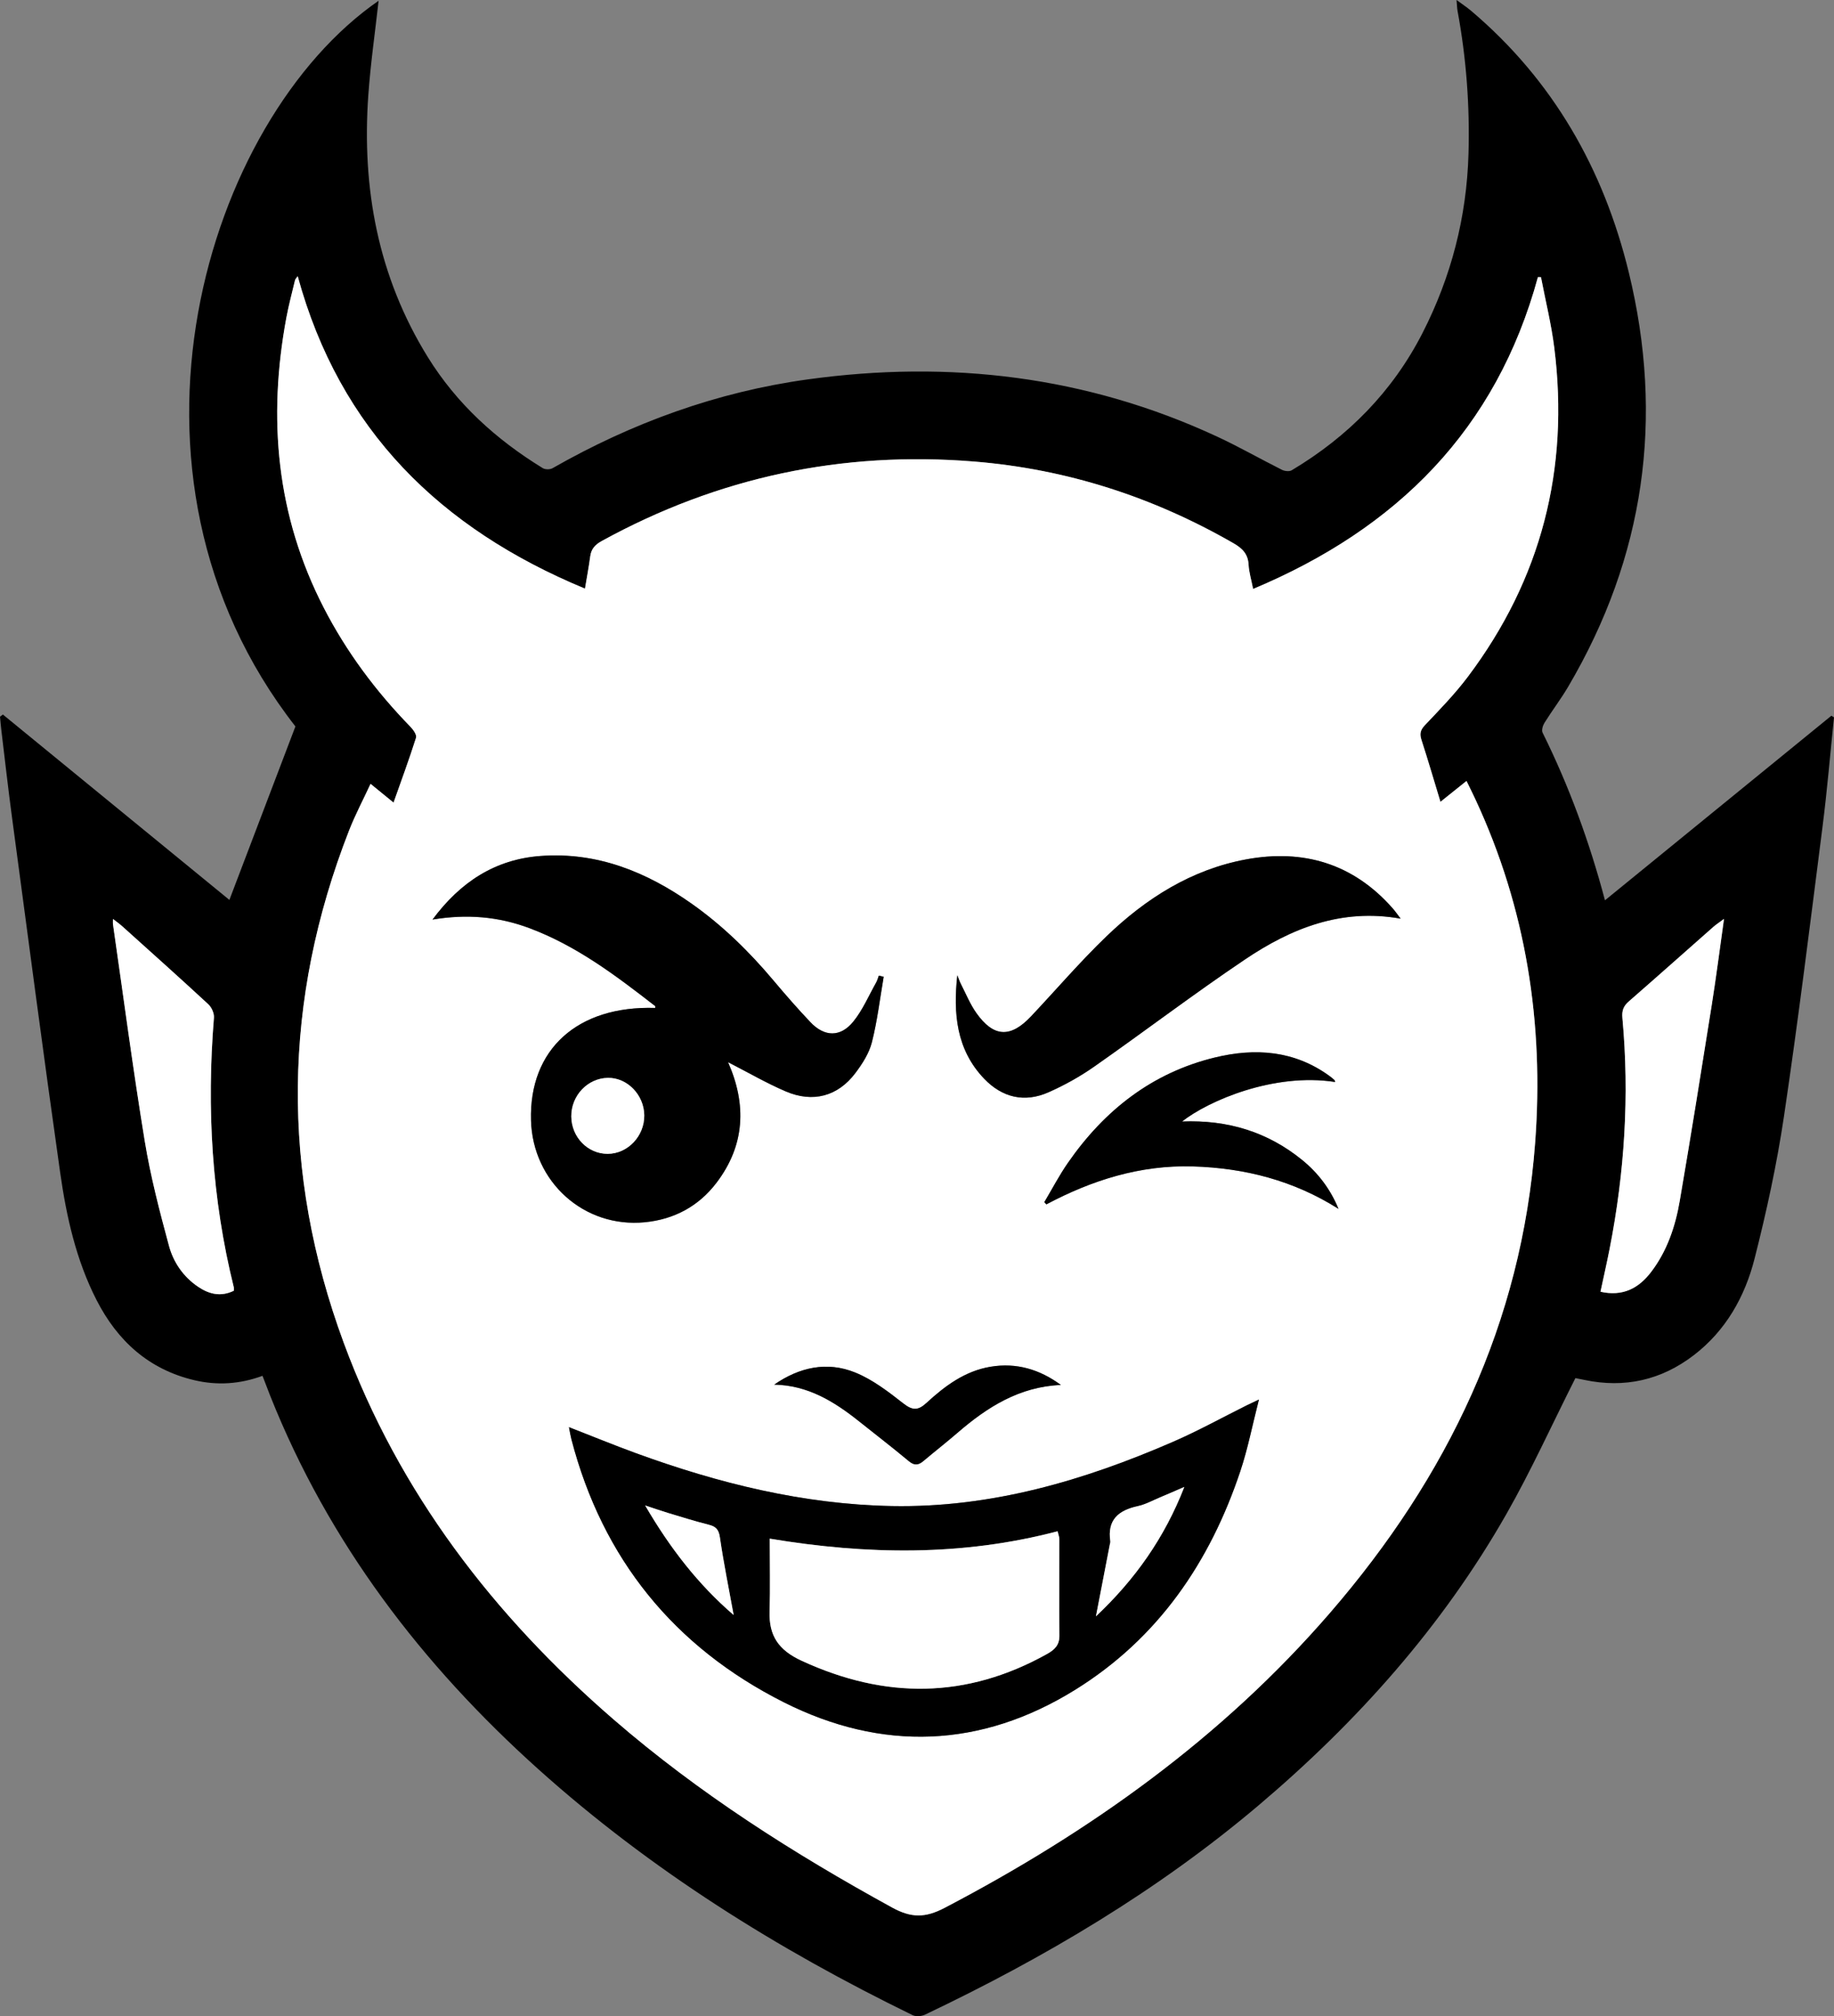 <?xml version="1.0" encoding="UTF-8"?>
<svg id="Capa_2" data-name="Capa 2" xmlns="http://www.w3.org/2000/svg" viewBox="0 0 806.05 886.08">
  <rect x="0" y="0" width="806.05" height="886.08" fill="#808080" stroke="none"/>
  <defs>
    <style>
      .cls-1 {
        fill: #fff;
      }
    </style>
  </defs>
  <g id="Capa_1-2" data-name="Capa 1">
    <path d="M692.39,605.67c-10.34,20.5-19.47,40.71-30.41,59.89-28.13,49.31-65.37,91.04-108.58,127.66-44.57,37.77-94.33,67.19-146.87,92.21-1.53.73-3.98.92-5.44.21-59.43-28.98-115.1-63.76-164.44-108.05-51.29-46.04-92.21-99.64-117.89-164.14-1.1-2.77-2.14-5.56-3.39-8.79-9.89,3.65-19.87,4.31-29.97,1.92-20.05-4.73-33.8-17.3-42.97-35.23-8.99-17.58-13.24-36.67-15.98-55.97-7.4-52.1-14.22-104.28-21.21-156.44-1.7-12.71-3.13-25.46-4.67-38.19-.23-1.92-.38-3.84-.56-5.76.42-.32.84-.64,1.26-.96,33.45,27.38,66.91,54.75,99.55,81.47,9.41-24.71,19.06-50.07,29.02-76.24C42.69,207.62,90.71,52.59,166.39.34c-1.53,13.83-3.54,27.65-4.52,41.54-2.89,40.91,4.26,79.64,26.11,115,12.72,20.58,30.11,36.32,50.56,48.86,1.07.66,3.2.66,4.3.03,34.96-19.94,72.23-33.5,112.09-39.02,62.31-8.63,122.64-1.52,180.08,25.17,9.65,4.48,18.92,9.8,28.44,14.57,1.19.6,3.23.81,4.27.19,24.74-14.78,44.35-34.61,57.5-60.36,12.6-24.67,19.4-50.95,20.19-78.73.6-21.07-.95-41.95-4.79-62.67-.24-1.28-.25-2.6-.46-4.93,2.61,1.93,4.63,3.26,6.46,4.81,35.99,30.52,58.19,69.54,69.24,114.91,15.61,64.12,6.97,125.01-26.62,182.06-3.21,5.45-7.06,10.5-10.42,15.87-.75,1.2-1.38,3.28-.85,4.35,11.65,23.51,20.61,48.01,27.42,73.68,33.38-27.21,66.45-54.17,99.51-81.12l1.15.72c-1.66,16.02-3,32.08-5.04,48.06-5.42,42.47-10.66,84.96-16.95,127.31-3.13,21.04-7.68,41.94-12.93,62.56-4.25,16.7-12.64,31.62-26.71,42.4-14.28,10.95-30.41,14.6-48.1,10.85-1.61-.34-3.23-.65-3.93-.79ZM162.87,344.51c-3.36,7.24-6.79,13.72-9.44,20.5-29.21,74.72-30.03,150.08-2.35,225.11,24.29,65.84,65.88,119.92,118.69,165.62,37.47,32.43,79.01,58.82,122.37,82.61,8.34,4.58,14.48,4.6,22.97.16,64.07-33.52,122.06-74.82,169.59-129.86,51.4-59.52,84.12-127.23,90.02-206.52,3.91-52.45-3.97-102.95-26.29-150.88-1.22-2.62-2.52-5.2-3.88-8.02-4.05,3.24-7.51,6.01-11.45,9.17-2.89-9.51-5.49-18.4-8.34-27.21-.88-2.7-.5-4.37,1.55-6.53,6.53-6.88,13.19-13.73,18.87-21.29,32.3-42.95,44.61-91.32,37.95-144.51-1.3-10.43-3.87-20.7-5.85-31.05-.45,0-.89-.02-1.34-.03-18.27,67.01-61.95,110.57-125.18,137.06-.81-4.12-1.82-7.36-1.99-10.64-.26-4.75-2.72-7.2-6.69-9.48-35.35-20.32-73.21-32.56-113.88-35.87-58.05-4.72-112.63,6.87-163.71,34.92-2.88,1.58-4.62,3.43-5.06,6.72-.61,4.57-1.47,9.11-2.32,14.21-63.59-26.36-107.82-69.72-126.26-137.32-.65.95-1.06,1.32-1.17,1.76-1.31,5.5-2.79,10.98-3.82,16.54-8.21,44.22-4.4,86.91,16.44,127.39,9.99,19.42,22.89,36.71,38.1,52.33,1.24,1.27,2.86,3.57,2.47,4.81-2.98,9.44-6.42,18.73-9.89,28.53-3.41-2.79-6.35-5.18-10.09-8.23ZM102.78,567.26c0-.83.07-1.16,0-1.46-9.68-39.01-11.99-78.55-8.74-118.52.16-1.92-1.02-4.56-2.46-5.9-12.47-11.54-25.13-22.86-37.76-34.22-1.19-1.07-2.51-1.99-4.16-3.29,0,1.25-.06,1.75,0,2.24,4.59,31.8,8.78,63.67,13.97,95.37,2.54,15.54,6.54,30.89,10.67,46.11,1.96,7.24,6.33,13.59,12.84,17.97,4.83,3.25,9.93,4.48,15.66,1.7ZM757.71,403.84c-2.2,1.64-3.54,2.51-4.72,3.55-12.37,10.9-24.67,21.89-37.11,32.71-2.37,2.07-3.13,4.08-2.83,7.28,3.14,34.07.97,67.88-5.61,101.42-1.23,6.27-2.65,12.51-4.02,18.9,9.85,2.21,16.81-1.54,22.25-8.68,7.04-9.23,10.65-20.01,12.58-31.22,4.93-28.71,9.52-57.47,14.09-86.24,1.93-12.14,3.48-24.35,5.37-37.72Z"/>
    <path class="cls-1" d="M162.87,344.51c3.74,3.05,6.68,5.45,10.09,8.23,3.46-9.8,6.9-19.09,9.89-28.53.39-1.24-1.23-3.54-2.47-4.81-15.21-15.63-28.11-32.92-38.1-52.33-20.83-40.48-24.65-83.17-16.44-127.39,1.03-5.56,2.51-11.03,3.82-16.54.11-.44.52-.81,1.17-1.76,18.44,67.6,62.67,110.96,126.26,137.32.85-5.1,1.71-9.64,2.32-14.21.44-3.29,2.18-5.13,5.06-6.72,51.08-28.05,105.66-39.65,163.71-34.92,40.67,3.31,78.53,15.55,113.88,35.87,3.98,2.29,6.44,4.74,6.69,9.48.18,3.28,1.19,6.52,1.99,10.64,63.23-26.49,106.91-70.06,125.18-137.06.45,0,.89.02,1.34.03,1.98,10.35,4.54,20.62,5.85,31.05,6.65,53.18-5.65,101.56-37.95,144.51-5.68,7.56-12.35,14.41-18.87,21.29-2.05,2.16-2.42,3.82-1.55,6.53,2.85,8.81,5.45,17.7,8.34,27.21,3.94-3.16,7.4-5.93,11.45-9.17,1.37,2.82,2.67,5.41,3.88,8.02,22.33,47.93,30.2,98.43,26.29,150.88-5.91,79.3-38.62,147-90.02,206.52-47.54,55.04-105.52,96.34-169.59,129.86-8.49,4.44-14.63,4.41-22.97-.16-43.36-23.79-84.9-50.18-122.37-82.61-52.81-45.7-94.4-99.79-118.69-165.62-27.68-75.03-26.86-150.39,2.35-225.11,2.65-6.78,6.08-13.25,9.44-20.5ZM250.05,627.22c.43,2.12.67,3.71,1.07,5.26,13.67,52.62,45.22,91.39,93.33,115.63,43.13,21.73,86.65,20.26,128.13-5.49,36.39-22.6,59.18-55.97,72.56-96.09,3.29-9.85,5.27-20.13,8.17-31.45-2.79,1.33-4.12,1.94-5.43,2.59-10.73,5.34-21.24,11.17-32.21,15.94-39.43,17.15-80.15,29.1-123.68,28.28-38.91-.73-76.14-9.96-112.49-23.23-9.66-3.53-19.18-7.44-29.45-11.44ZM388.38,429.3c-.71-.17-1.42-.34-2.13-.51-.39,1.02-.66,2.12-1.19,3.06-3.25,5.76-5.89,12.03-10,17.11-5.66,7-12.7,6.82-18.87.3-5.61-5.92-10.99-12.08-16.24-18.33-10.66-12.69-22.42-24.21-35.99-33.77-19.86-14-41.5-22.76-66.28-20.96-20.02,1.45-35.32,11.42-47.59,27.96,15-2.51,28.87-1.35,42.45,3.71,20.78,7.75,38.16,20.91,55.42,34.31.14.11.02.54,0,.82-34.16-1.08-55.46,18.21-54.58,49.41.76,27.06,23.31,47.39,50.05,44.77,12.85-1.26,23.61-7.01,31.48-17.36,12.54-16.49,13.29-34.39,5.07-52.99,8.69,4.45,16.77,9.16,25.3,12.82,12,5.16,22.95,2.19,30.67-8.05,3.06-4.06,6.02-8.69,7.25-13.52,2.39-9.42,3.53-19.16,5.18-28.76ZM420.74,428.6c-1.83,16.76-.47,32.7,11.82,45.52,7.95,8.29,17.74,10.61,28.31,5.92,6.95-3.09,13.72-6.85,19.95-11.2,22.23-15.56,43.85-32.01,66.35-47.15,20.24-13.62,42.24-22.6,68.42-17.94-1.52-1.97-2.43-3.31-3.49-4.51-17.32-19.69-39.25-26.2-64.5-21.52-24.01,4.45-43.95,17.13-61.25,33.76-11.63,11.17-22.15,23.49-33.23,35.24-9.01,9.56-16.45,9.2-24.02-1.51-2.75-3.89-4.59-8.44-6.78-12.72-.63-1.23-1.06-2.57-1.58-3.87ZM588.27,531.28c-3.53-8.59-8.87-15.68-15.92-21.43-15.18-12.38-32.75-17.76-52.83-16.96,11.68-9.16,40.4-21.53,67.27-17.36-.11-.31-.13-.71-.35-.9-.74-.67-1.51-1.3-2.32-1.88-15.35-11.08-32.47-12.27-50.1-8-27.67,6.7-48.64,23.21-64.66,46.31-3.82,5.51-6.94,11.51-10.38,17.28.3.33.6.65.9.98,20.15-10.69,41.29-17.34,64.31-16.68,22.94.66,44.4,6.19,64.08,18.65ZM466.24,608.67c-9.27-6.8-19.46-9.89-30.87-7.99-11.34,1.88-20.12,8.48-28.26,15.98-3.6,3.31-6.06,3.31-10.08.16-6.6-5.18-13.52-10.51-21.19-13.61-12.4-5.02-24.55-2.3-35.58,5.34,14.75.26,26.35,7.4,37.29,16.12,7.28,5.81,14.68,11.48,21.83,17.46,2.44,2.04,4.21,1.88,6.45,0,4.96-4.18,10.08-8.17,14.99-12.41,13.09-11.32,27.23-20.27,45.42-21.03Z"/>
    <path class="cls-1" d="M102.78,567.26c-5.73,2.78-10.83,1.54-15.66-1.7-6.51-4.38-10.87-10.73-12.84-17.97-4.12-15.22-8.12-30.57-10.67-46.11-5.19-31.7-9.38-63.57-13.97-95.37-.07-.48,0-.99,0-2.24,1.66,1.3,2.98,2.22,4.16,3.29,12.63,11.36,25.29,22.68,37.76,34.22,1.45,1.34,2.62,3.98,2.46,5.9-3.24,39.97-.94,79.51,8.74,118.52.07.3,0,.64,0,1.46Z"/>
    <path class="cls-1" d="M757.71,403.84c-1.89,13.38-3.44,25.58-5.37,37.72-4.57,28.77-9.16,57.53-14.09,86.24-1.93,11.21-5.54,22-12.58,31.22-5.45,7.15-12.41,10.89-22.25,8.68,1.36-6.4,2.79-12.63,4.02-18.9,6.58-33.54,8.75-67.35,5.61-101.42-.3-3.21.46-5.22,2.83-7.28,12.44-10.83,24.74-21.81,37.11-32.71,1.18-1.04,2.52-1.9,4.72-3.55Z"/>
    <path d="M250.05,627.22c10.27,4,19.79,7.91,29.45,11.44,36.35,13.27,73.58,22.5,112.49,23.23,43.53.82,84.25-11.13,123.68-28.28,10.97-4.77,21.49-10.6,32.21-15.94,1.31-.65,2.64-1.26,5.43-2.59-2.9,11.32-4.88,21.6-8.17,31.45-13.39,40.11-36.18,73.49-72.56,96.09-41.47,25.75-85,27.22-128.13,5.49-48.11-24.24-79.66-63.01-93.33-115.63-.4-1.55-.65-3.14-1.07-5.26ZM338.3,676.22c0,11.2.24,21.64-.07,32.07-.32,10.67,4,16.95,14.12,21.61,36.66,16.89,72.36,16.78,107.81-2.99,3.33-1.86,5.48-3.9,5.44-8.03-.11-14.13,0-28.27-.02-42.4,0-1.05-.45-2.1-.78-3.5-41.81,10.98-83.67,10.38-126.51,3.24ZM481.67,710.36c17.19-16.2,30.08-34.41,38.84-56.86-4.31,1.86-7.48,3.25-10.67,4.59-3.22,1.34-6.35,3.1-9.71,3.83-8.5,1.84-13.55,5.99-12.14,15.45.07.47-.13.98-.23,1.47-1.97,10.22-3.95,20.44-6.09,31.52ZM322.44,709.78c-2.11-11.61-4.39-22.8-6.04-34.09-.5-3.45-1.72-4.79-4.87-5.58-5.95-1.49-11.82-3.34-17.7-5.11-3.04-.91-6.03-1.96-10.28-3.36,11.04,18.93,23.4,34.79,38.89,48.14Z"/>
    <path d="M388.38,429.3c-1.65,9.61-2.79,19.34-5.18,28.76-1.22,4.83-4.19,9.46-7.25,13.52-7.72,10.25-18.67,13.21-30.67,8.05-8.53-3.66-16.61-8.37-25.3-12.82,8.22,18.6,7.47,36.5-5.07,52.99-7.87,10.35-18.63,16.1-31.48,17.36-26.74,2.62-49.29-17.71-50.05-44.77-.88-31.21,20.43-50.49,54.59-49.41,0-.28.12-.71-.01-.82-17.25-13.4-34.63-26.56-55.42-34.31-13.58-5.06-27.45-6.22-42.45-3.71,12.27-16.54,27.57-26.51,47.59-27.96,24.78-1.79,46.42,6.96,66.28,20.96,13.57,9.57,25.32,21.08,35.99,33.77,5.25,6.25,10.63,12.41,16.24,18.33,6.17,6.52,13.21,6.69,18.87-.3,4.11-5.08,6.75-11.34,10-17.11.53-.94.8-2.04,1.19-3.06.71.17,1.42.34,2.13.51ZM267.16,473.71c-8.9.14-16.16,7.8-16.08,16.97.08,9.09,7.23,16.44,15.98,16.42,8.82-.02,16.2-7.79,16.09-16.95-.1-8.99-7.48-16.57-16-16.44Z"/>
    <path d="M420.74,428.6c.52,1.29.94,2.63,1.58,3.87,2.19,4.28,4.03,8.83,6.78,12.72,7.57,10.71,15.01,11.07,24.02,1.51,11.07-11.75,21.6-24.06,33.23-35.24,17.3-16.63,37.25-29.3,61.25-33.76,25.24-4.68,47.18,1.83,64.5,21.52,1.06,1.2,1.97,2.54,3.49,4.51-26.18-4.66-48.18,4.32-68.42,17.94-22.5,15.14-44.12,31.59-66.35,47.15-6.22,4.36-13,8.12-19.95,11.2-10.57,4.7-20.36,2.37-28.31-5.92-12.29-12.82-13.65-28.76-11.82-45.52Z"/>
    <path d="M588.27,531.28c-19.67-12.45-41.14-17.98-64.08-18.65-23.02-.67-44.16,5.98-64.31,16.68-.3-.33-.6-.65-.9-.98,3.44-5.77,6.55-11.77,10.38-17.28,16.02-23.1,36.99-39.61,64.66-46.31,17.64-4.27,34.75-3.08,50.1,8,.81.58,1.58,1.21,2.32,1.88.21.19.23.59.35.9-26.87-4.18-55.59,8.19-67.27,17.36,20.09-.79,37.65,4.59,52.83,16.96,7.05,5.75,12.39,12.84,15.92,21.43Z"/>
    <path d="M466.24,608.67c-18.19.76-32.33,9.71-45.42,21.03-4.91,4.24-10.03,8.23-14.99,12.41-2.23,1.89-4,2.05-6.45,0-7.15-5.97-14.55-11.64-21.83-17.46-10.93-8.72-22.54-15.87-37.29-16.12,11.02-7.64,23.17-10.36,35.58-5.34,7.66,3.1,14.59,8.44,21.19,13.61,4.01,3.15,6.48,3.15,10.08-.16,8.14-7.49,16.92-14.09,28.26-15.98,11.41-1.89,21.6,1.19,30.87,7.99Z"/>
    <path class="cls-1" d="M338.3,676.22c42.84,7.13,84.7,7.74,126.51-3.24.32,1.4.78,2.45.78,3.5.03,14.13-.09,28.27.02,42.4.03,4.13-2.11,6.17-5.44,8.03-35.44,19.77-71.15,19.88-107.81,2.99-10.12-4.66-14.44-10.93-14.12-21.61.31-10.43.07-20.87.07-32.07Z"/>
    <path class="cls-1" d="M481.67,710.36c2.14-11.08,4.12-21.3,6.09-31.52.09-.49.3-1,.23-1.47-1.41-9.46,3.64-13.62,12.14-15.45,3.36-.73,6.5-2.49,9.71-3.83,3.2-1.33,6.37-2.73,10.67-4.59-8.76,22.45-21.65,40.66-38.84,56.86Z"/>
    <path class="cls-1" d="M322.44,709.78c-15.49-13.34-27.85-29.21-38.89-48.14,4.25,1.39,7.24,2.45,10.28,3.36,5.88,1.77,11.75,3.61,17.7,5.11,3.15.79,4.37,2.13,4.87,5.58,1.64,11.29,3.93,22.48,6.04,34.09Z"/>
    <path class="cls-1" d="M267.16,473.71c8.52-.13,15.89,7.45,16,16.44.11,9.16-7.27,16.93-16.09,16.95-8.75.02-15.9-7.33-15.98-16.42-.08-9.17,7.18-16.83,16.08-16.97Z"/>
  </g>
</svg>